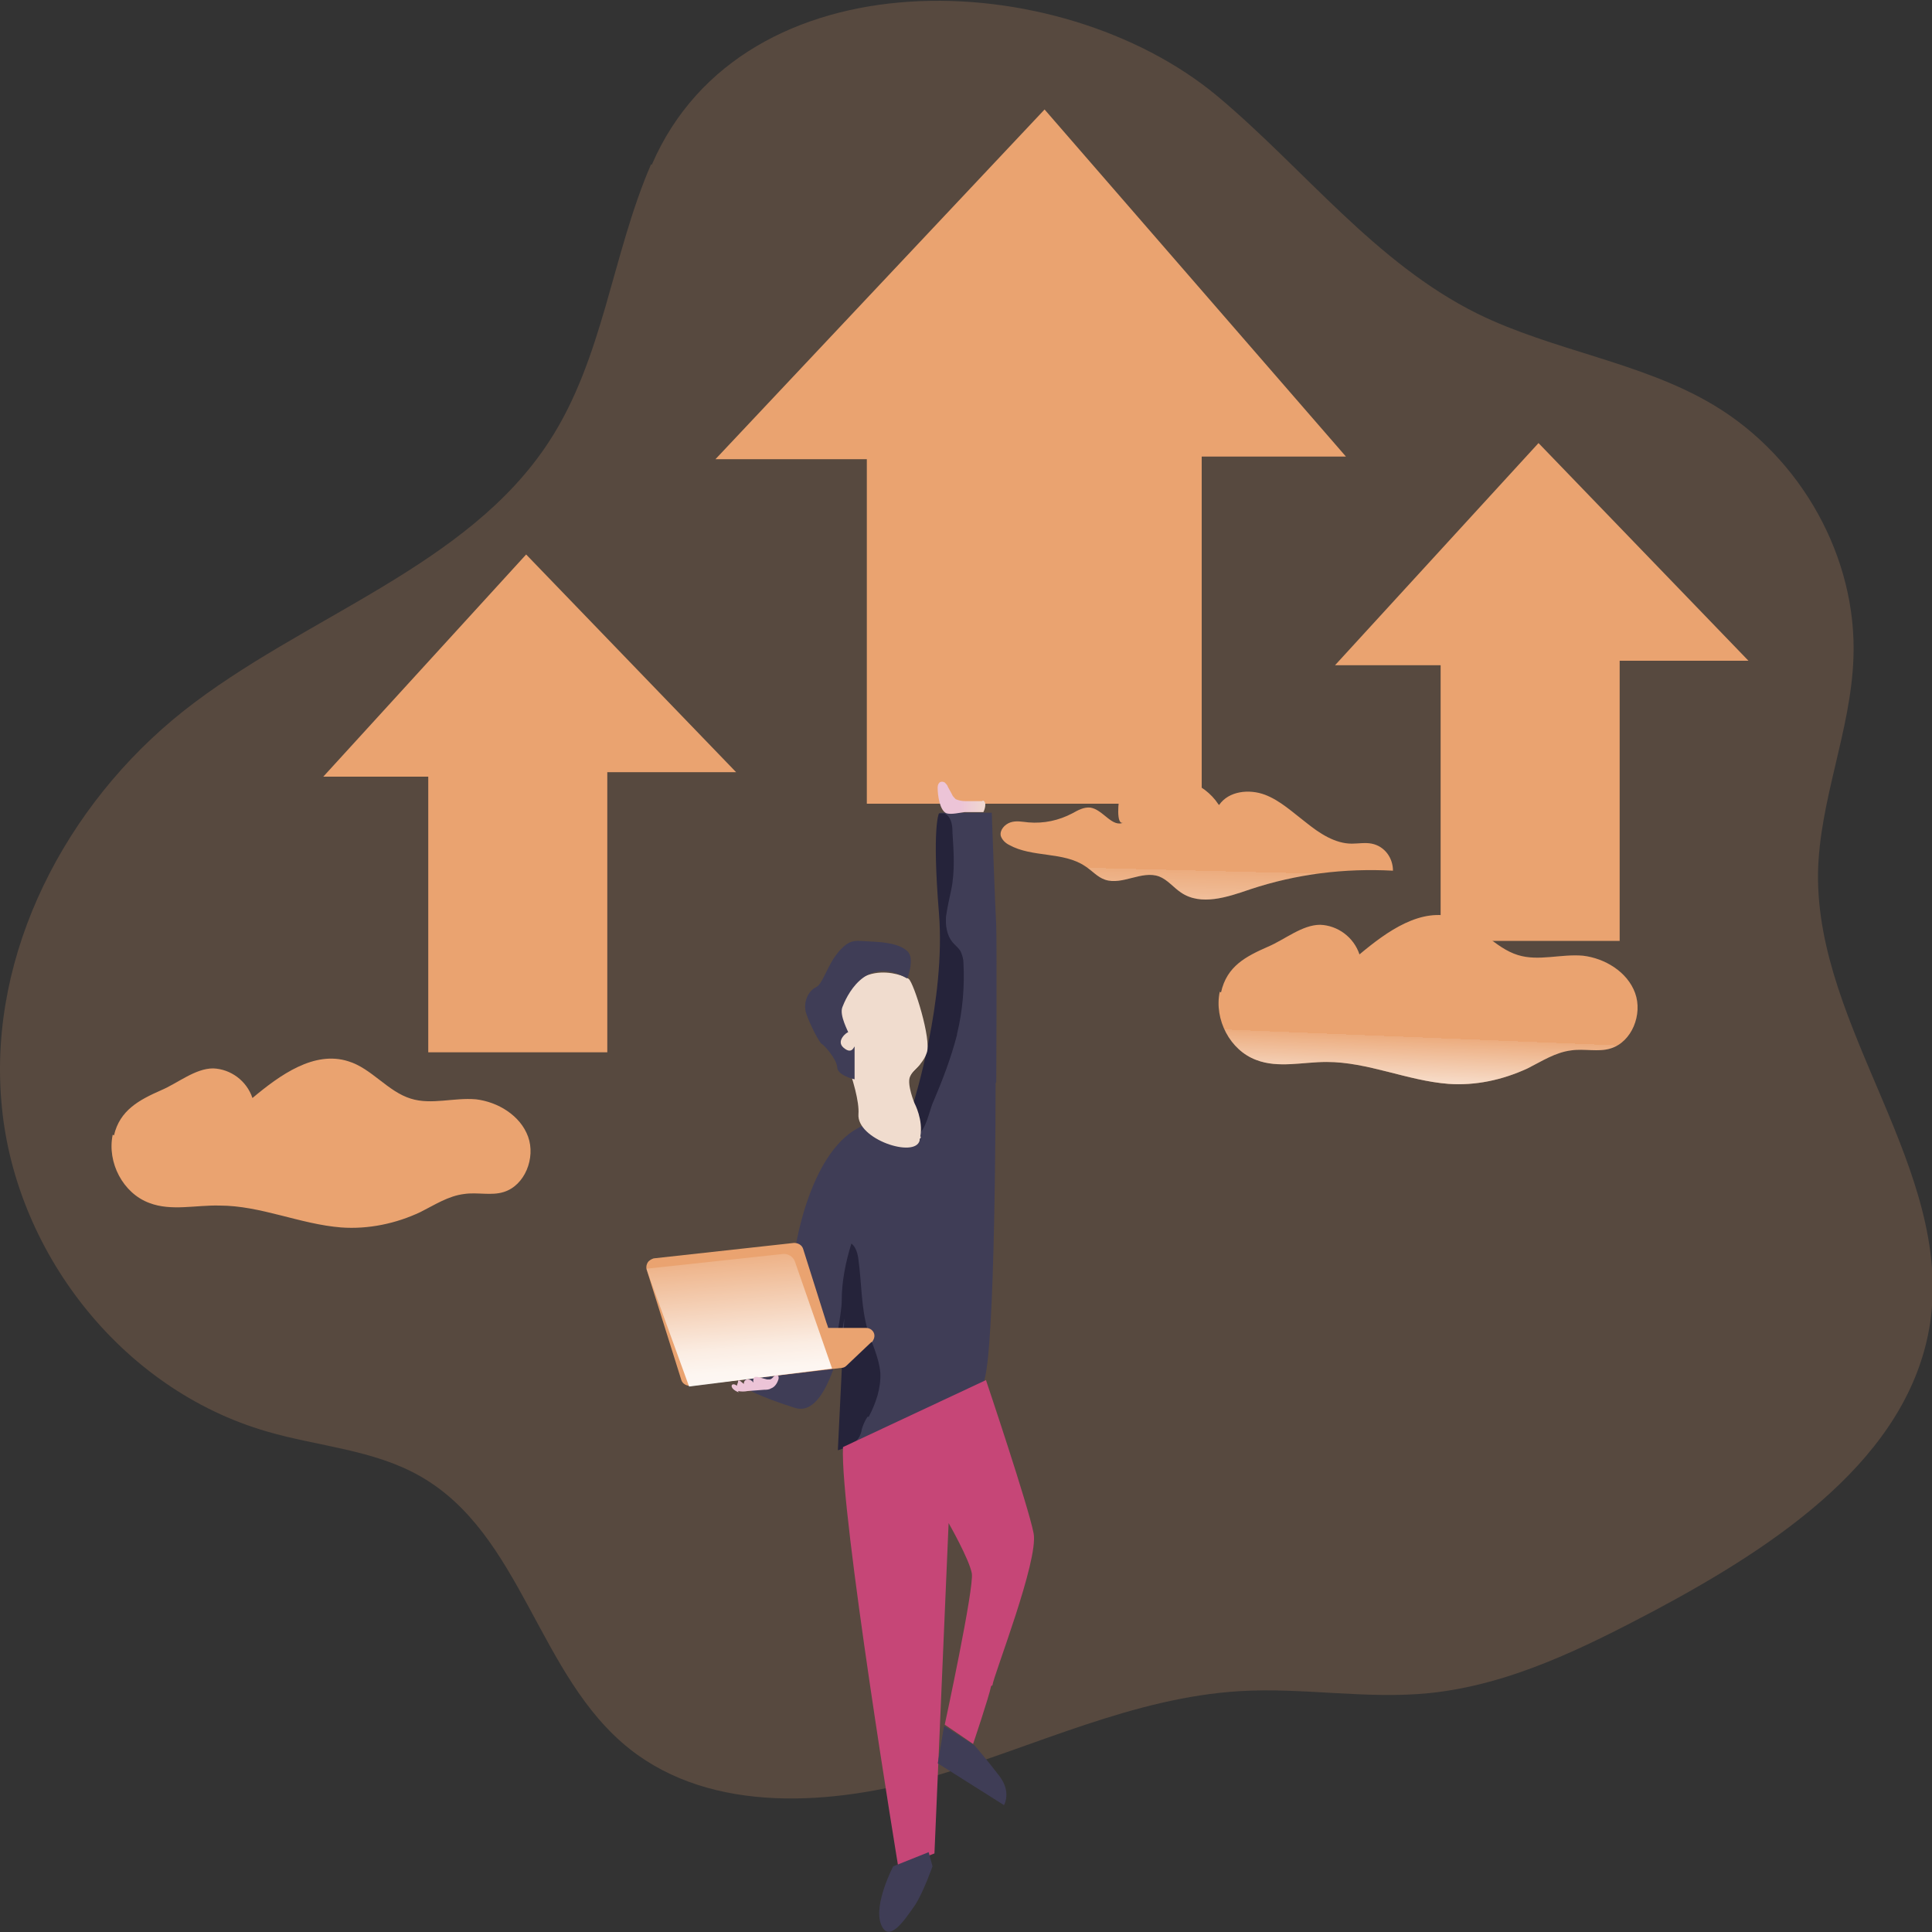 <?xml version="1.0" encoding="UTF-8"?> <svg xmlns="http://www.w3.org/2000/svg" xmlns:xlink="http://www.w3.org/1999/xlink" id="Camada_1" version="1.1" viewBox="0 0 300 300"><rect x="0" y="0" width="300" height="300" fill="#333333" stroke="none"/><defs><style> .st0 { fill: url(#Gradiente_sem_nome_5); } .st1 { fill: url(#Gradiente_sem_nome_9); } .st2 { fill: url(#Gradiente_sem_nome_2); } .st3 { fill: url(#Gradiente_sem_nome_11); } .st4 { fill: url(#Gradiente_sem_nome); } .st5 { fill: #3f3d56; } .st6, .st7 { fill: #eaa370; } .st8 { fill: #25233a; } .st9 { fill: url(#Gradiente_sem_nome_7); } .st10 { fill: #c64677; } .st11 { fill: url(#Gradiente_sem_nome_4); } .st7 { isolation: isolate; opacity: .2; } .st12 { fill: url(#Gradiente_sem_nome_6); } .st13 { fill: url(#Gradiente_sem_nome_10); } .st14 { fill: url(#Gradiente_sem_nome_3); } .st15 { fill: url(#Gradiente_sem_nome_8); } </style><linearGradient id="Gradiente_sem_nome" data-name="Gradiente sem nome" x1="-795.2" y1="670.5" x2="-795.3" y2="669.3" gradientTransform="translate(48600 12807.3) scale(60.9 -18.9)" gradientUnits="userSpaceOnUse"><stop offset="0" stop-color="#fff" stop-opacity="0"></stop><stop offset="0" stop-color="#fff" stop-opacity=".1"></stop><stop offset=".2" stop-color="#fff" stop-opacity=".3"></stop><stop offset=".3" stop-color="#fff" stop-opacity=".5"></stop><stop offset=".4" stop-color="#fff" stop-opacity=".7"></stop><stop offset=".5" stop-color="#fff" stop-opacity=".8"></stop><stop offset=".6" stop-color="#fff" stop-opacity=".9"></stop><stop offset=".7" stop-color="#fff" stop-opacity=".9"></stop><stop offset=".8" stop-color="#fff" stop-opacity="1"></stop><stop offset="1" stop-color="#fff"></stop></linearGradient><linearGradient id="Gradiente_sem_nome_2" data-name="Gradiente sem nome 2" x1="-699.7" y1="611.7" x2="-698.7" y2="611.7" gradientTransform="translate(5326.9 3143.5) scale(7.4 -4.9)" gradientUnits="userSpaceOnUse"><stop offset="0" stop-color="#ecc4d7"></stop><stop offset=".4" stop-color="#efd4d1"></stop><stop offset="1" stop-color="#f2eac9"></stop></linearGradient><linearGradient id="Gradiente_sem_nome_3" data-name="Gradiente sem nome 3" x1="-717.4" y1="680.2" x2="-727.2" y2="679.1" gradientTransform="translate(6658.9 25426.3) scale(9.1 -37)" gradientUnits="userSpaceOnUse"><stop offset="0" stop-color="#fff" stop-opacity="0"></stop><stop offset="0" stop-color="#fff" stop-opacity=".2"></stop><stop offset="1" stop-color="#fff"></stop></linearGradient><linearGradient id="Gradiente_sem_nome_4" data-name="Gradiente sem nome 4" x1="-367.4" y1="685.8" x2="-173.5" y2="686.4" gradientTransform="translate(7308.9 45882.7) scale(9.9 -66.6)" gradientUnits="userSpaceOnUse"><stop offset="0" stop-color="#fff" stop-opacity="0"></stop><stop offset="0" stop-color="#fff" stop-opacity=".2"></stop><stop offset="1" stop-color="#fff"></stop></linearGradient><linearGradient id="Gradiente_sem_nome_5" data-name="Gradiente sem nome 5" x1="-762.5" y1="491" x2="-794.2" y2="450.3" gradientTransform="translate(3977.6 3227.4) scale(5.8 -4.9)" gradientUnits="userSpaceOnUse"><stop offset="0" stop-color="#fff" stop-opacity="0"></stop><stop offset="0" stop-color="#fff" stop-opacity=".2"></stop><stop offset="1" stop-color="#fff"></stop></linearGradient><linearGradient id="Gradiente_sem_nome_6" data-name="Gradiente sem nome 6" x1="-780.3" y1="671.2" x2="-780.1" y2="669.5" gradientTransform="translate(22586.9 14018.3) scale(28.8 -20.6)" gradientUnits="userSpaceOnUse"><stop offset="0" stop-color="#fff" stop-opacity="0"></stop><stop offset=".5" stop-color="#fff" stop-opacity=".8"></stop><stop offset=".6" stop-color="#fff" stop-opacity=".9"></stop><stop offset="1" stop-color="#fff"></stop></linearGradient><linearGradient id="Gradiente_sem_nome_7" data-name="Gradiente sem nome 7" x1="-383.5" y1="676.2" x2="-353" y2="676.2" gradientTransform="translate(11300.7 18522.8) scale(14.8 -27.2)" gradientUnits="userSpaceOnUse"><stop offset="0" stop-color="#f0dcce"></stop><stop offset=".4" stop-color="#efd4d1"></stop><stop offset="1" stop-color="#f2eac9"></stop></linearGradient><linearGradient id="Gradiente_sem_nome_8" data-name="Gradiente sem nome 8" x1="-300.4" y1="538.3" x2="-254.9" y2="523.4" gradientTransform="translate(3987.5 8303.7) scale(5.8 -12.3)" gradientUnits="userSpaceOnUse"><stop offset="0" stop-color="#f0dcce"></stop><stop offset=".4" stop-color="#efd4d1"></stop><stop offset="1" stop-color="#f2eac9"></stop></linearGradient><linearGradient id="Gradiente_sem_nome_9" data-name="Gradiente sem nome 9" x1="-796" y1="676.2" x2="-796.1" y2="675.2" gradientTransform="translate(51961.7 17945.2) scale(65 -26.3)" gradientUnits="userSpaceOnUse"><stop offset="0" stop-color="#fff" stop-opacity="0"></stop><stop offset="0" stop-color="#fff" stop-opacity=".1"></stop><stop offset=".1" stop-color="#fff" stop-opacity=".3"></stop><stop offset=".2" stop-color="#fff" stop-opacity=".5"></stop><stop offset=".3" stop-color="#fff" stop-opacity=".7"></stop><stop offset=".3" stop-color="#fff" stop-opacity=".8"></stop><stop offset=".4" stop-color="#fff" stop-opacity=".9"></stop><stop offset=".5" stop-color="#fff" stop-opacity=".9"></stop><stop offset=".6" stop-color="#fff" stop-opacity="1"></stop><stop offset="1" stop-color="#fff"></stop></linearGradient><linearGradient id="Gradiente_sem_nome_10" data-name="Gradiente sem nome 10" x1="-795.5" y1="404.4" x2="-795.3" y2="330" gradientTransform="translate(51797.9 17960) scale(65 -26.3)" gradientUnits="userSpaceOnUse"><stop offset="0" stop-color="#eaa370" stop-opacity="0"></stop><stop offset="0" stop-color="#fff" stop-opacity=".1"></stop><stop offset=".2" stop-color="#fff" stop-opacity=".3"></stop><stop offset=".3" stop-color="#fff" stop-opacity=".5"></stop><stop offset=".4" stop-color="#fff" stop-opacity=".7"></stop><stop offset=".5" stop-color="#fff" stop-opacity=".8"></stop><stop offset=".6" stop-color="#fff" stop-opacity=".9"></stop><stop offset=".7" stop-color="#fff" stop-opacity=".9"></stop><stop offset=".8" stop-color="#fff" stop-opacity="1"></stop><stop offset="1" stop-color="#fff"></stop></linearGradient><linearGradient id="Gradiente_sem_nome_11" data-name="Gradiente sem nome 11" x1="-362.4" y1="532.9" x2="-346.8" y2="532.9" gradientTransform="translate(5294.8 1530.1) scale(7.4 -2.5)" gradientUnits="userSpaceOnUse"><stop offset="0" stop-color="#ecc4d7"></stop><stop offset=".4" stop-color="#efd4d1"></stop><stop offset="1" stop-color="#f2eac9"></stop></linearGradient></defs><g id="Page-1"><g id="marketing"><path id="Shape" class="st7" d="M101.1,25.5c-6.1,14.1-7.4,30.1-15.8,43-12.7,19.6-38.2,27.2-56.8,41.9C10.1,125-1.7,148,.2,170.9c1.8,23,18.4,44.8,41.3,51.4,7.9,2.3,16.5,2.8,23.7,6.9,15.9,9,18.3,31.1,32.6,42.4,12.8,10.1,31.5,8.8,47.3,4.2,15.8-4.7,30.9-12.2,47.4-13.2,9.8-.6,19.7,1.3,29.5.3,12.5-1.3,23.9-7,34.9-12.8,19.1-10.2,39.6-23.8,42.8-44.6,3.6-24-17.7-45.7-17.4-69.9.2-11.3,5.1-22.1,5.5-33.4.6-15.5-8-31.1-21.7-39.3-11.2-6.7-24.9-8.4-36.7-14.2-15.9-7.9-26.9-22.5-40.4-33.8-24.5-20.4-73.6-22.2-87.8,10.7Z"></path><path id="Shape1" data-name="Shape" class="st6" d="M189.3,125c1.5-2.2,4.7-2.5,7.1-1.6s4.4,2.8,6.5,4.4c2,1.6,4.4,3.2,7,3.2,1,0,2.1-.2,3.1,0,2,.4,3.3,2.2,3.3,4.2-7.5-.4-15,.5-22.2,2.9-3.5,1.2-7.6,2.6-10.7.5-1.2-.8-2.1-2-3.4-2.5-2.7-1-5.7,1.4-8.4.5-1.2-.4-2-1.4-3.1-2.1-3.4-2.3-8.2-1.3-11.8-3.3-.6-.3-1.1-.8-1.3-1.4-.2-.9.6-1.8,1.5-2.1.9-.3,1.8-.1,2.8,0,2.4.2,4.7-.3,6.8-1.4.9-.5,1.8-1,2.8-.9,2,.3,3.4,3.2,5.2,2.3-1.3.7-.8-3.7-.6-4.1.7-1.3,3.2-2.3,4.5-2.7,3.9-1,8.5.5,10.8,4Z"></path><path id="Shape2" data-name="Shape" class="st4" d="M189.3,125c1.5-2.2,4.7-2.5,7.1-1.6s4.4,2.8,6.5,4.4c2,1.6,4.4,3.2,7,3.2,1,0,2.1-.2,3.1,0,2,.4,3.3,2.2,3.3,4.2-7.5-.4-15,.5-22.2,2.9-3.5,1.2-7.6,2.6-10.7.5-1.2-.8-2.1-2-3.4-2.5-2.7-1-5.7,1.4-8.4.5-1.2-.4-2-1.4-3.1-2.1-3.4-2.3-8.2-1.3-11.8-3.3-.6-.3-1.1-.8-1.3-1.4-.2-.9.6-1.8,1.5-2.1.9-.3,1.8-.1,2.8,0,2.4.2,4.7-.3,6.8-1.4.9-.5,1.8-1,2.8-.9,2,.3,3.4,3.2,5.2,2.3-1.3.7-.8-3.7-.6-4.1.7-1.3,3.2-2.3,4.5-2.7,3.9-1,8.5.5,10.8,4Z"></path><polygon id="Shape3" data-name="Shape" class="st6" points="162.2 17 111.1 71.3 134.6 71.3 134.6 124.8 186.6 124.8 186.6 70.9 209 70.9 162.2 17"></polygon><polygon id="Shape4" data-name="Shape" class="st6" points="50.2 120.6 81.7 86.1 114.3 119.9 94.3 119.9 94.3 163.4 66.5 163.4 66.5 120.6 50.2 120.6"></polygon><polygon id="Shape5" data-name="Shape" class="st6" points="207.3 103.3 238.9 68.8 271.5 102.6 251.5 102.6 251.5 146.1 223.7 146.1 223.7 103.3 207.3 103.3"></polygon><path id="Shape6" data-name="Shape" class="st5" d="M154.6,168.2s0,42.6-1.9,46.5c-1.5,3.1-14.6,7.7-20.1,9.6-1.5.5-2.4.8-2.4.8l1.1-20.3c-.4,2.7-1.1,5.5-2,8.1-1.3,3.5-3.2,6.6-5.9,5.7-5.7-1.8-7.3-2.9-7.3-2.9l-2.4-8.6s9.1-4.1,9.3-9.1c.2-5,3.1-19.9,11-23.2l1.6-.7,6.3-2.6s5.3-16.1,4.1-29.7,0-15.6,0-15.6h8s.5,13.9.7,17.7c.1,3.9,0,24.1,0,24.1Z"></path><path id="Shape7" data-name="Shape" class="st8" d="M148.6,160.7c-.9,3.5-2.2,6.9-3.6,10.2-.7,1.4-1.1,4.5-2.6,5.4-1.5,1-4.3-1.1-5.8-1.8-.3-.2-.7-.3-1-.5l6.2-2.6s5.1-16.1,4-29.6c-1.1-13.5,0-15.5,0-15.5h.8c.1,0,.2.1.4.2.8.7.9,1.8.9,2.8.2,3,.4,6-.2,8.9-.3,1.4-.6,2.7-.8,4.1-.1,1.4.1,2.9,1,4,.4.5,1,.9,1.3,1.5.2.5.4,1.1.4,1.6.2,3.7-.1,7.5-1,11.2Z"></path><path id="Shape8" data-name="Shape" class="st8" d="M134.7,220c-.4.6-.7,1.3-.9,2,0,.3-.2.7-.3,1-.1.2-.3.5-.5.7l-.6.7c-1.4.5-2.3.8-2.3.8l1-20.5c-.4,2.8-1.1,5.5-1.9,8.2.3-3.6,1.5-8.8,1.5-10.9,0-3,.6-6,1.5-8.9.7.5,1,1.6,1.1,2.5.5,3.6.4,7.3,1.4,10.8.7,2.3,1.8,4.4,2,6.8.1,2.4-.7,4.7-1.8,6.8Z"></path><path id="Shape9" data-name="Shape" class="st6" d="M135.3,208.4l-3.9,3.7c-.2.2-.5.3-.7.3l-23.5,2.8c-.6,0-1.2-.3-1.4-.9l-5.4-17.2c-.1-.4,0-.8.2-1.1.2-.3.6-.5.9-.6l21.8-2.4c.6,0,1.2.3,1.4.9l3.6,11.4c.2.5.3.9.3.9h5.9c.5,0,1,.3,1.2.8s0,1-.3,1.4Z"></path><path id="Shape10" data-name="Shape" class="st2" d="M145.6,122.4c0-.3,0-.6.3-.9.3-.2.6-.1.8,0,.2.2.4.4.5.7l.6,1.1c.1.3.4.6.6.8.5.2,1,.3,1.5.3h2.6c.1-.1.2-.1.3,0,.1.1.2.3.2.5,0,.4-.1.8-.3,1.2h-2.9c-.8.1-2,.4-2.8.2-1.1-.4-1.4-2.9-1.4-3.9Z"></path><path id="Shape11" data-name="Shape" class="st10" d="M153.9,261.8c-.3,1.6-2.8,9-2.8,9l-1.9-1.3-2.5-1.7s4.6-21.3,4.2-23.5c-.4-2.2-3.6-7.8-3.6-7.8l-2.2,51.3-5.6,2.2s-9.1-55.3-8.6-65.3l22.2-10.4s6.6,19.6,7.4,23.8c.8,4.2-6.2,22-6.4,23.6Z"></path><path id="Shape12" data-name="Shape" class="st5" d="M145.6,273.8l10.3,6.5s1.2-2-.7-4.5c-1.9-2.5-3.9-4.8-3.9-4.8l-4.7-3-1,5.9Z"></path><path id="Shape13" data-name="Shape" class="st5" d="M138.7,289.8s-3.1,5.9-1.9,9,3.7-.7,5.3-3c1.3-2,2.7-6,2.7-6l-.6-2.2-5.5,2.2Z"></path><path id="Shape14" data-name="Shape" class="st14" d="M155.5,241.3l-6.6,28.2-2.5-1.7s4.5-21.5,4.1-23.6-3.5-7.9-3.5-7.9c0,0,2.6-4.7,3.5-3.7.9,1,5,8.7,5,8.7Z"></path><path id="Shape15" data-name="Shape" class="st11" d="M134.7,222.7l6,66.2-1.2.5s-9.2-55.2-8.7-64.8l3.8-1.8Z"></path><path id="Shape16" data-name="Shape" class="st0" d="M133.3,206.3l-4.2,4.1-1.5-4.9c.2.5.3.9.3.9h5.5Z"></path><path id="Shape17" data-name="Shape" class="st12" d="M100.4,197l21.3-2.3c.7,0,1.4.4,1.7,1.1l5.8,16.7-22.2,2.8-6.6-18.2Z"></path><path id="Shape18" data-name="Shape" class="st9" d="M141.2,167.2c-.6,1.2.7,4.2.7,4.2,0,0,1.4,2.7.9,5.3,0,.1,0,.3,0,.4-.7,2.8-9.8-.2-9.5-4.1s-4.1-13.9-4.1-13.9c2.6-11.2,11.1-7.7,11.9-7.1.8.6,3.6,9.5,2.8,11.5-.2.6-.5,1.1-.9,1.6-.6.8-1.3,1.2-1.7,2Z"></path><path id="Shape19" data-name="Shape" class="st5" d="M140.9,151.9s1.2-3.1,0-4.2c-1.2-1.1-3.3-1.4-5.7-1.5s-3.1-.5-4.9,1.5c-1.8,2-2.5,5.1-3.6,5.6s-2.1,2.3-1.5,4.1,2.1,4.6,2.4,4.7,2.3,2.3,2.4,3.6c0,1.3,2.7,1.9,2.7,1.9v-5.1c-.1,0-.4,1.3-1.7.2s.6-2.5.7-2.4c.1,0-1.4-2.6-.9-3.9.5-1.3,3.4-8.3,10-4.5Z"></path><path id="Shape20" data-name="Shape" class="st15" d="M143,176.5c0,.2-.2.4-.4.5-.5.4-1.1.5-1.7.3-.6-.2-1.1-.6-1.5-1.1-1.8-2-2.5-4.7-2-7.3,0-.5.3-.9.5-1.3.6-.9,1.8-1.2,2.8-1.6,1-.4,1.8-1.1,2.2-.8-.6.8-1.3,1.2-1.6,2-.5,1.2.7,4.1.7,4.1,0,0,1.4,2.6.9,5.2Z"></path><path id="Shape21" data-name="Shape" class="st6" d="M189.4,154c-.9,4.3,1.6,9.1,5.7,10.6,3.4,1.3,7.2.3,10.9.3,6.4,0,12.5,2.9,18.9,3.4,4.2.3,8.4-.6,12.3-2.4,2.2-1.1,4.3-2.5,6.8-2.8,2-.3,4.2.3,6.1-.3,3.3-1,5-5.3,3.8-8.6-1.2-3.3-4.7-5.4-8.1-5.8-3.4-.3-6.9.9-10.1-.1-3.6-1.1-6.1-4.7-9.7-5.8-5.3-1.7-10.6,2.1-14.9,5.7-.9-2.7-3.4-4.5-6.1-4.6-2.8,0-5.5,2.3-8.1,3.4-3.4,1.5-6.4,3-7.3,7.1Z"></path><path id="Shape22" data-name="Shape" class="st1" d="M189.4,154c-.9,4.3,1.6,9.1,5.7,10.6,3.4,1.3,7.2.3,10.9.3,6.4,0,12.5,2.9,18.9,3.4,4.2.3,8.4-.6,12.3-2.4,2.2-1.1,4.3-2.5,6.8-2.8,2-.3,4.2.3,6.1-.3,3.3-1,5-5.3,3.8-8.6-1.2-3.3-4.7-5.4-8.1-5.8-3.4-.3-6.9.9-10.1-.1-3.6-1.1-6.1-4.7-9.7-5.8-5.3-1.7-10.6,2.1-14.9,5.7-.9-2.7-3.4-4.5-6.1-4.6-2.8,0-5.5,2.3-8.1,3.4-3.4,1.5-6.4,3-7.3,7.1Z"></path><path id="Shape23" data-name="Shape" class="st6" d="M17.5,176.2c-.9,4.3,1.6,9.1,5.7,10.6,3.4,1.3,7.2.3,10.9.4,6.4,0,12.5,2.9,18.9,3.4,4.2.3,8.5-.6,12.3-2.4,2.2-1.1,4.3-2.5,6.8-2.8,2-.3,4.2.3,6.1-.3,3.3-1,5-5.3,3.8-8.6-1.2-3.3-4.7-5.4-8.1-5.8-3.4-.3-6.9.9-10.1-.1-3.6-1.1-6.1-4.7-9.7-5.8-5.3-1.7-10.6,2.1-14.9,5.7-.9-2.7-3.4-4.5-6.1-4.6-2.8,0-5.5,2.3-8.1,3.4-3.4,1.5-6.4,3.1-7.3,7Z"></path><path id="Shape24" data-name="Shape" class="st13" d="M25.7,168.8c-.9,4.3,1.6,9.1,5.7,10.6,3.4,1.3,7.2.3,10.9.4,6.4,0,12.5,2.9,18.9,3.4,4.2.3,8.5-.6,12.3-2.4,2.2-1.1,4.3-2.5,6.8-2.8,2-.3,4.2.3,6.1-.3,3.3-1,5-5.3,3.8-8.6-1.2-3.3-4.7-5.4-8.1-5.8-3.4-.3-6.9.9-10.1-.1-3.6-1.1-6.1-4.7-9.7-5.8-5.3-1.7-10.6,2.1-14.9,5.7-.9-2.7-3.4-4.5-6.1-4.6-2.8,0-5.5,2.3-8.1,3.4-3.4,1.5-6.4,3.1-7.3,7Z"></path><path id="Shape25" data-name="Shape" class="st3" d="M114.6,216c.5.1,1,.1,1.5,0l2.6-.2c.3,0,.7,0,1-.2.6-.2,1-.8,1.2-1.5,0,0,0-.2,0-.3,0-.3-.5-.3-.7-.1s-.4.5-.7.5c-.2,0-.3,0-.4,0l-1.5-.4c0,0-.2,0-.3,0-.3,0-.4.6-.3.9-.2-.3-.5-.5-.9-.5-.4,0-.6.3-.6.7l-.6-.5c0,0-.2-.1-.3,0,0,0,0,0,0,.2l-.2.6c0-.1-.7-.5-.8,0,0,.5.8.9,1.1,1Z"></path></g></g></svg> 